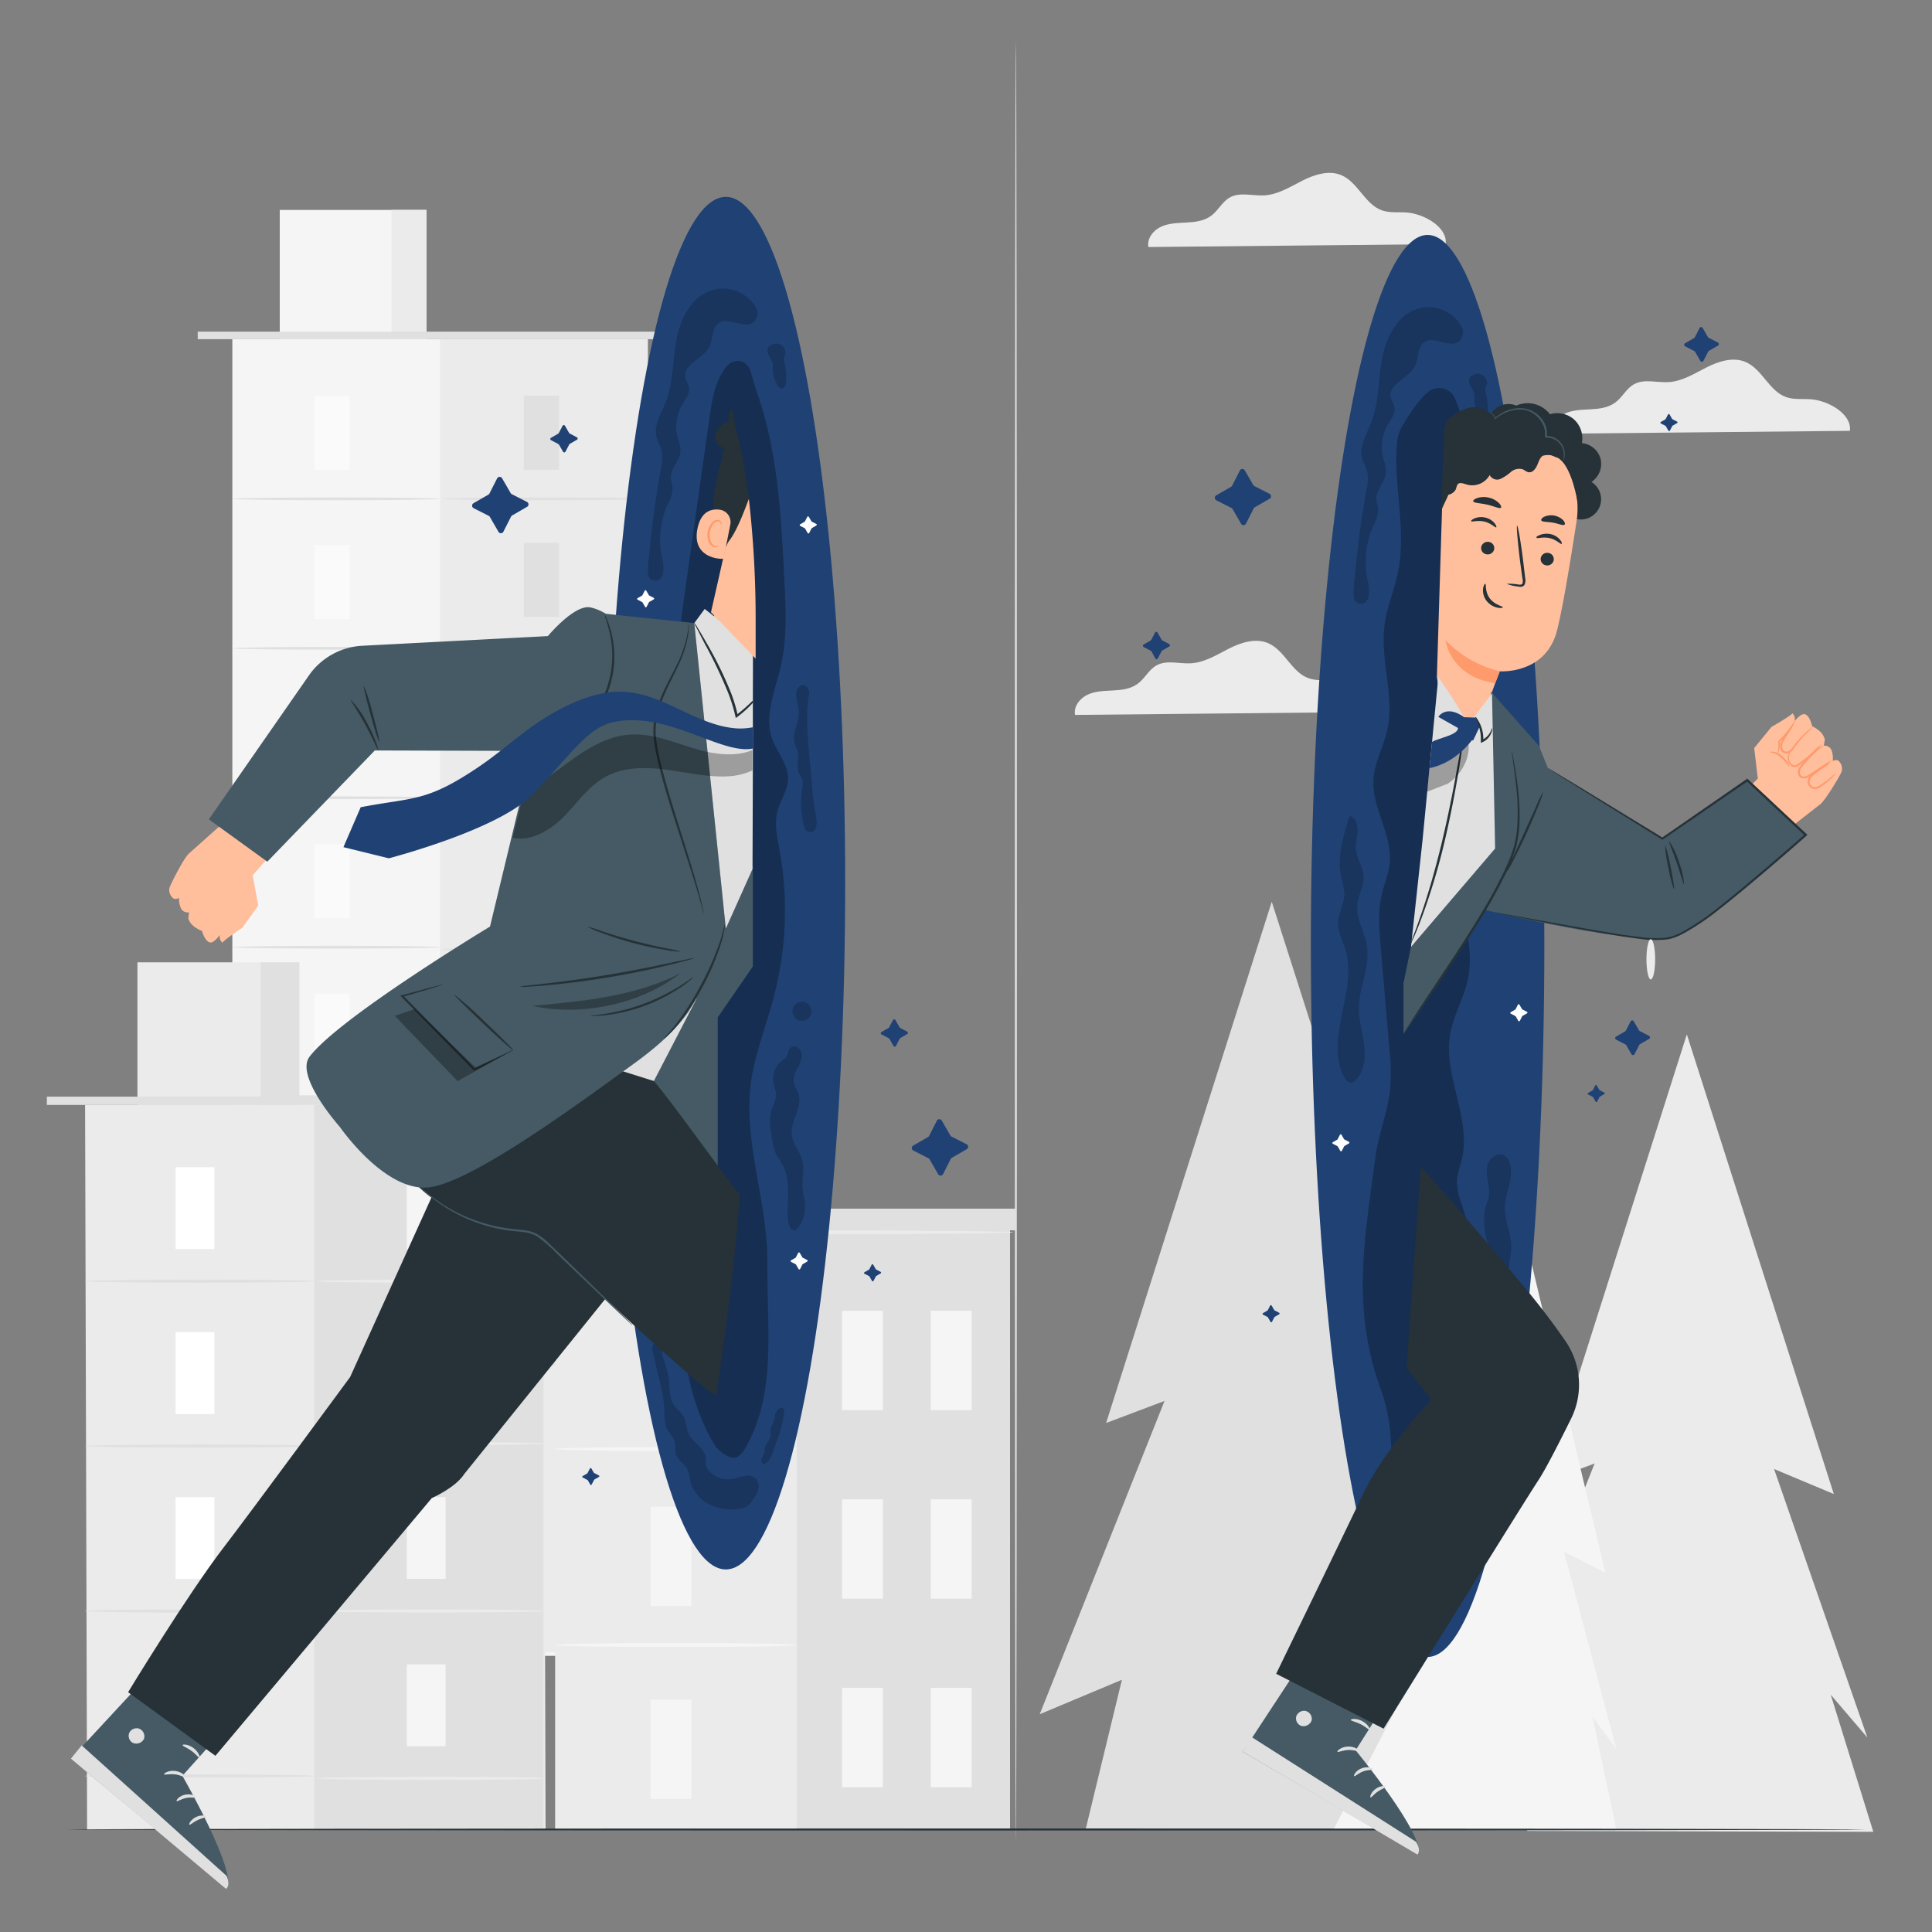 <svg xmlns="http://www.w3.org/2000/svg" viewBox="0 0 500 500"><rect x="0" y="0" width="500" height="500" fill="#808080" stroke="none"/><g id="freepik--background-complete--inject-102"><rect x="60.13" y="87.79" width="107.51" height="340.74" style="fill:#f5f5f5"></rect><rect x="113.88" y="87.79" width="53.76" height="339.8" style="fill:#ebebeb"></rect><rect x="72.4" y="54.33" width="37.97" height="33.45" style="fill:#f5f5f5"></rect><rect x="101.32" y="54.33" width="9.05" height="33.45" style="fill:#ebebeb"></rect><polyline points="51.17 87.78 51.17 85.83 170.79 85.83 170.79 87.78" style="fill:#e0e0e0"></polyline><rect x="81.35" y="102.37" width="9.1" height="19.19" style="fill:#fafafa"></rect><path d="M113.88,129.1c0,.2-12,.36-26.87.36s-26.88-.16-26.88-.36,12-.37,26.88-.37S113.88,128.89,113.88,129.1Z" style="fill:#e0e0e0"></path><rect x="135.57" y="102.37" width="9.1" height="19.19" style="fill:#e0e0e0"></rect><path d="M168.11,129.1c0,.2-12,.36-26.88.36s-26.88-.16-26.88-.36,12-.37,26.88-.37S168.11,128.89,168.11,129.1Z" style="fill:#e0e0e0"></path><rect x="135.57" y="140.47" width="9.1" height="19.19" style="fill:#e0e0e0"></rect><path d="M168.11,167.19c0,.21-12,.37-26.88.37s-26.88-.16-26.88-.37,12-.36,26.88-.36S168.11,167,168.11,167.19Z" style="fill:#e0e0e0"></path><rect x="135.57" y="179.72" width="9.1" height="19.19" style="fill:#e0e0e0"></rect><path d="M168.11,206.44c0,.2-12,.37-26.88.37s-26.88-.17-26.88-.37,12-.36,26.88-.36S168.11,206.24,168.11,206.44Z" style="fill:#e0e0e0"></path><rect x="135.57" y="218.97" width="9.1" height="19.19" style="fill:#e0e0e0"></rect><path d="M168.11,245.69c0,.2-12,.37-26.88.37s-26.88-.17-26.88-.37,12-.37,26.88-.37S168.11,245.49,168.11,245.69Z" style="fill:#e0e0e0"></path><rect x="135.57" y="257.1" width="9.1" height="19.19" style="fill:#e0e0e0"></rect><path d="M168.11,283.82c0,.2-12,.36-26.88.36s-26.88-.16-26.88-.36,12-.37,26.88-.37S168.11,283.61,168.11,283.82Z" style="fill:#e0e0e0"></path><rect x="135.57" y="295.37" width="9.1" height="19.19" style="fill:#e0e0e0"></rect><rect x="135.57" y="334.16" width="9.1" height="19.19" style="fill:#e0e0e0"></rect><path d="M168.11,322.1c0,.2-12,.36-26.88.36s-26.88-.16-26.88-.36,12-.37,26.88-.37S168.11,321.89,168.11,322.1Z" style="fill:#e0e0e0"></path><rect x="81.35" y="141.05" width="9.1" height="19.19" style="fill:#fafafa"></rect><path d="M113.88,167.78c0,.2-12,.36-26.87.36s-26.88-.16-26.88-.36,12-.37,26.88-.37S113.88,167.57,113.88,167.78Z" style="fill:#e0e0e0"></path><rect x="81.35" y="179.73" width="9.1" height="19.19" style="fill:#fafafa"></rect><path d="M113.88,206.46c0,.2-12,.36-26.87.36s-26.88-.16-26.88-.36,12-.37,26.88-.37S113.88,206.25,113.88,206.46Z" style="fill:#e0e0e0"></path><rect x="81.35" y="218.42" width="9.1" height="19.19" style="fill:#fafafa"></rect><path d="M113.88,245.14c0,.2-12,.36-26.87.36s-26.88-.16-26.88-.36,12-.37,26.88-.37S113.88,244.93,113.88,245.14Z" style="fill:#e0e0e0"></path><rect x="81.35" y="257.1" width="9.1" height="19.19" style="fill:#fafafa"></rect><path d="M113.88,283.82c0,.2-12,.36-26.87.36s-26.88-.16-26.88-.36,12-.37,26.88-.37S113.88,283.61,113.88,283.82Z" style="fill:#e0e0e0"></path><rect x="81.35" y="295.78" width="9.1" height="19.19" style="fill:#fafafa"></rect><path d="M113.88,322.5c0,.2-12,.36-26.87.36s-26.88-.16-26.88-.36,12-.37,26.88-.37S113.88,322.29,113.88,322.5Z" style="fill:#e0e0e0"></path><rect x="81.35" y="334.46" width="9.1" height="19.19" style="fill:#fafafa"></rect><rect x="143.67" y="318.2" width="117.72" height="155.27" style="fill:#ebebeb"></rect><rect x="206.2" y="318.2" width="55.2" height="155.27" style="fill:#e0e0e0"></rect><rect x="168.36" y="339.22" width="10.58" height="25.72" style="fill:#f5f5f5"></rect><rect x="168.36" y="439.87" width="10.58" height="25.72" style="fill:#f5f5f5"></rect><path d="M206.2,375c0,.29-14,.53-31.26.53s-31.27-.24-31.27-.53,14-.52,31.27-.52S206.2,374.74,206.2,375Z" style="fill:#f5f5f5"></path><rect x="168.36" y="389.93" width="10.58" height="25.72" style="fill:#f5f5f5"></rect><path d="M206.2,425.74c0,.29-14,.52-31.26.52s-31.27-.23-31.27-.52,14-.53,31.27-.53S206.2,425.45,206.2,425.74Z" style="fill:#f5f5f5"></path><rect x="217.92" y="339.22" width="10.58" height="25.72" style="fill:#f5f5f5"></rect><rect x="240.88" y="339.22" width="10.58" height="25.72" style="fill:#f5f5f5"></rect><rect x="217.92" y="388.02" width="10.58" height="25.72" style="fill:#f5f5f5"></rect><rect x="240.88" y="388.02" width="10.58" height="25.72" style="fill:#f5f5f5"></rect><rect x="217.92" y="436.82" width="10.58" height="25.72" style="fill:#f5f5f5"></rect><rect x="240.88" y="436.82" width="10.58" height="25.72" style="fill:#f5f5f5"></rect><rect x="134.82" y="312.8" width="128.08" height="5.6" style="fill:#e0e0e0"></rect><path d="M262.21,318.92c0,.29-26.31.53-58.76.53s-58.76-.24-58.76-.53,26.3-.52,58.76-.52S262.21,318.64,262.21,318.92Z" style="fill:#ebebeb"></path><polygon points="141.19 473.5 22.54 473.5 22.02 285.97 140.68 285.97 141.19 473.5" style="fill:#ebebeb"></polygon><rect x="81.35" y="285.97" width="59.33" height="187.53" style="fill:#e0e0e0"></rect><rect x="35.57" y="249.05" width="41.9" height="36.92" style="fill:#ebebeb"></rect><rect x="67.48" y="249.05" width="9.99" height="36.92" style="fill:#e0e0e0"></rect><rect x="12.13" y="283.81" width="132.02" height="2.15" style="fill:#e0e0e0"></rect><rect x="45.44" y="302.07" width="10.04" height="21.18" style="fill:#fff"></rect><path d="M81.35,331.56c0,.22-13.29.4-29.67.4S22,331.78,22,331.56s13.28-.41,29.66-.41S81.35,331.33,81.35,331.56Z" style="fill:#e0e0e0"></path><rect x="105.28" y="302.07" width="10.04" height="21.18" style="fill:#f5f5f5"></rect><path d="M141.19,331.56c0,.22-13.28.4-29.66.4s-29.67-.18-29.67-.4,13.28-.41,29.67-.41S141.19,331.33,141.19,331.56Z" style="fill:#ebebeb"></path><rect x="105.28" y="344.11" width="10.04" height="21.18" style="fill:#f5f5f5"></rect><path d="M141.19,373.6c0,.23-13.28.41-29.66.41s-29.67-.18-29.67-.41,13.28-.4,29.67-.4S141.19,373.38,141.19,373.6Z" style="fill:#ebebeb"></path><rect x="105.28" y="387.43" width="10.04" height="21.18" style="fill:#f5f5f5"></rect><path d="M141.19,416.92c0,.22-13.28.4-29.66.4s-29.67-.18-29.67-.4,13.28-.4,29.67-.4S141.19,416.7,141.19,416.92Z" style="fill:#ebebeb"></path><rect x="105.28" y="430.75" width="10.04" height="21.18" style="fill:#f5f5f5"></rect><path d="M141.19,460.24c0,.22-13.28.4-29.66.4s-29.67-.18-29.67-.4,13.28-.41,29.67-.41S141.19,460,141.19,460.24Z" style="fill:#ebebeb"></path><rect x="45.44" y="344.76" width="10.04" height="21.18" style="fill:#fff"></rect><path d="M81.35,374.25c0,.22-13.29.4-29.67.4S22,374.47,22,374.25s13.28-.41,29.66-.41S81.35,374,81.35,374.25Z" style="fill:#e0e0e0"></path><rect x="45.44" y="387.45" width="10.04" height="21.18" style="fill:#fff"></rect><path d="M81.35,416.93c0,.23-13.29.41-29.67.41S22,417.16,22,416.93s13.28-.4,29.66-.4S81.35,416.71,81.35,416.93Z" style="fill:#e0e0e0"></path><rect x="45.44" y="430.13" width="10.04" height="21.18" style="fill:#fff"></rect><path d="M81.35,459.62c0,.23-13.29.41-29.67.41S22,459.85,22,459.62s13.28-.4,29.66-.4S81.35,459.4,81.35,459.62Z" style="fill:#e0e0e0"></path><polygon points="474.59 386.65 436.55 267.7 399.7 383.65 412.69 378.74 384.93 448.43 403.22 440.76 395.2 473.84 484.81 474.07 473.79 438.59 483.27 449.67 459.13 380.18 474.59 386.65" style="fill:#ebebeb"></polygon><polygon points="373.39 371.77 329.13 233.36 286.26 368.27 301.38 362.56 269.08 443.64 290.35 434.72 281.02 473.2 385.28 473.47 372.46 432.19 383.49 445.08 355.41 364.23 373.39 371.77" style="fill:#e0e0e0"></polygon><polygon points="415.48 407.04 394.65 319.78 362 400.85 371.57 398.03 347.92 446.45 361.44 441.94 345.11 473.47 418.3 473.47 412.1 444.19 418.3 452.64 404.76 401.57 415.48 407.04" style="fill:#f5f5f5"></polygon><path d="M262.91,10.46c.14,0,.26,104.32.26,233s-.12,233-.26,233-.26-104.3-.26-233S262.76,10.46,262.91,10.46Z" style="fill:#e0e0e0"></path><path d="M374.13,63.17c.59-4.28-5.45-7.8-10-8.17-2.16-.17-4.41.16-6.46-.55-4.44-1.55-6.21-7.29-10.54-9.12-3.24-1.36-7-.14-10.11,1.44s-6.24,3.56-9.75,3.79c-3,.19-6.37-.94-9,.55-2,1.11-3,3.41-4.86,4.76s-4.14,1.6-6.36,1.72-4.53.15-6.56,1.08-3.7,3.07-3.28,5.26Z" style="fill:#ebebeb"></path><path d="M478.74,111.5c.59-4.28-5.45-7.8-10-8.16-2.17-.18-4.41.15-6.46-.56-4.44-1.55-6.22-7.28-10.55-9.11-3.24-1.37-7-.15-10.11,1.43s-6.24,3.57-9.75,3.79c-3.05.2-6.36-.93-9,.56-2,1.11-3,3.4-4.87,4.75s-4.13,1.61-6.36,1.73-4.53.14-6.56,1.07-3.7,3.07-3.28,5.26Z" style="fill:#ebebeb"></path><path d="M355.16,184.26c.59-4.27-5.45-7.79-10-8.16-2.16-.17-4.41.16-6.46-.56-4.44-1.54-6.21-7.28-10.55-9.11-3.24-1.36-7-.15-10.11,1.43s-6.24,3.57-9.75,3.8c-3.05.19-6.36-.94-9,.55-2,1.11-3,3.4-4.87,4.76s-4.13,1.6-6.36,1.72-4.53.14-6.55,1.07-3.71,3.07-3.29,5.26Z" style="fill:#ebebeb"></path></g><g id="freepik--Floor--inject-102"><path d="M482.85,473.47c0,.14-104.26.26-232.84.26s-232.86-.12-232.86-.26,104.23-.26,232.86-.26S482.85,473.33,482.85,473.47Z" style="fill:#263238"></path></g><g id="freepik--character-2--inject-102"><ellipse cx="369.46" cy="244.81" rx="30.21" ry="184.01" style="fill:#1F4174"></ellipse><g style="opacity:0.2"><path d="M378.26,84.58a9.79,9.79,0,0,0-11.36-4.65c-5.38,1.66-8.26,7.57-9.25,13.11s-.78,11.37-2.88,16.6c-1.14,2.86-3,5.79-2.29,8.79.31,1.29,1.08,2.43,1.38,3.72a11.07,11.07,0,0,1-.2,4.54q-2,11.13-3,22.4a28.13,28.13,0,0,0-.32,5.42,1.87,1.87,0,0,0,3.45.83,3.53,3.53,0,0,0,.43-1.05,11.84,11.84,0,0,0-.41-4.64,23.06,23.06,0,0,1,1.59-13.59,9.27,9.27,0,0,0,1.26-4c0-1-.46-2-.47-3,0-2.5,2.42-4.48,2.51-7a11.42,11.42,0,0,0-.72-3.37,11.78,11.78,0,0,1,1.25-8.93c.78-1.31,1.87-2.63,1.68-4.14-.13-1-.8-1.84-1-2.82-.61-3.49,4.64-4.89,6.25-8,1.05-2.09.58-5.11,2.57-6.34,2.74-1.69,6.94,2.18,9.2-.47A3.1,3.1,0,0,0,378.26,84.58Z"></path></g><g style="opacity:0.2"><path d="M384.56,101.84a3.15,3.15,0,0,1-.19-1,8.54,8.54,0,0,1,.46-1.6,2.5,2.5,0,0,0-1.34-2.24,2.19,2.19,0,0,0-2.42.21h0c-.9.22-1.05,1.47-.69,2.32a12.16,12.16,0,0,1,1.2,2.46,10.87,10.87,0,0,1,0,1.71,8.34,8.34,0,0,0,1,3.53c.27.6.69,1.3,1.35,1.27.84,0,1.09-1.16,1.09-2A16.83,16.83,0,0,0,384.56,101.84Z"></path></g><g style="opacity:0.3"><path d="M376.58,217.8q-1.27-17.34-1.69-34.73c-.26-11,5.82-21,5.83-32,0-10.29,0-26.54,0-36.83l-4.08-10.9a4.48,4.48,0,0,0-6.9-2c-2.14,1.66-4.22,4.69-6.71,8.7a9.93,9.93,0,0,0-1.43,4.15c-1.12,11.22,2.47,22.68.24,33.74-.94,4.7-2.92,9.17-3.53,13.93-1.17,9.08,2.72,18.41.67,27.33-1,4.2-3.22,8.1-3.51,12.4-.52,7.49,5,14.5,4.17,22-.3,2.73-1.43,5.29-2.05,8-1,4.39-.64,9-.26,13.47q1.09,12.93,2.2,25.87a58.54,58.54,0,0,1,.25,10.91c-.62,6-3.05,11.71-3.83,17.7-2.82,21.44-6.23,38.8,1.41,60.1,6,16.67-1.93,23.84,11.9,45.54.54.85,8.58-26.53,9.82-26.62a2,2,0,0,0,1.77-1.6,122.2,122.2,0,0,0-2.57-65.31,17.71,17.71,0,0,1-1.23-5.88c.06-2,.84-3.9,1.29-5.85,2.45-10.57-4.84-21.43-3.06-32.13.84-5.1,3.69-9.67,4.68-14.74,1.25-6.42-.55-13-1.66-19.41C377.42,228.35,377,223.07,376.58,217.8Z"></path></g><path d="M378.88,185.61c-.06.07-.52-.36-1.38-.75a4.48,4.48,0,0,0-1.6-.38,5.27,5.27,0,0,0-2,.19,3,3,0,0,0-1.49,1.21,10.89,10.89,0,0,0-.9,1.44,12.67,12.67,0,0,1-.7,1.42,3.15,3.15,0,0,1,.36-1.58,9,9,0,0,1,.84-1.55,3.39,3.39,0,0,1,1.72-1.43,5.22,5.22,0,0,1,3.92.35C378.56,185.05,378.92,185.58,378.88,185.61Z" style="fill:#263238"></path><g style="opacity:0.2"><path d="M391.11,333.6a25.88,25.88,0,0,1-.59-5.54c.08-1.71.54-3.39.58-5.1.07-3.6-1.75-7-1.63-10.65.13-3.93,2.56-7.92,1.13-11.6a3.23,3.23,0,0,0-1.11-1.55c-1.44-1-3.54.09-4.25,1.68s-.44,3.42-.15,5.13a10.58,10.58,0,0,1,.13,4.44c-1.7,3.4-1.22,7.67-.22,11.44,1.12,4.22,2.79,8.49,2.25,12.83-.3,2.35-1.24,4.6-1.43,7-.38,4.51,2,8.9,1.72,13.42-.19,3.21-1.69,6.19-2.22,9.36s.35,7.05,3.31,8.3A86.92,86.92,0,0,0,391.11,333.6Z"></path></g><g style="opacity:0.2"><path d="M351.67,260.82c.05-5.33,2.89-10.51,2.11-15.79-.56-3.76-2.94-7.27-2.51-11.05.28-2.45,1.74-4.73,1.61-7.2s-1.83-4.63-2-7.09c-.11-1.55.39-3.08.46-4.63s-.49-3.33-1.93-3.91l-.4.9c-1.49,4.82-3,9.9-1.93,14.83a22.33,22.33,0,0,1,.86,4.32c0,2.59-1.52,5-1.6,7.56s1.21,4.77,1.91,7.15c3.11,10.67-5.55,22.93-.4,32.78.42.79,1.13,1.65,2,1.49a2,2,0,0,0,1.05-.68c2.21-2.35,2.53-5.91,2.13-9.11S351.65,264.05,351.67,260.82Z"></path></g><path d="M394,261.25l1.19.61a.23.23,0,0,1,0,.39l-1.16.67a.2.2,0,0,0-.09.09l-.61,1.19a.23.23,0,0,1-.39,0l-.67-1.16a.2.2,0,0,0-.09-.09l-1.19-.61a.22.22,0,0,1,0-.39l1.15-.67a.2.2,0,0,0,.09-.09l.61-1.19a.23.23,0,0,1,.39,0l.67,1.16A.2.2,0,0,0,394,261.25Z" style="fill:#fff"></path><path d="M347.93,294.9l1.19.61a.23.23,0,0,1,0,.39l-1.16.67a.2.2,0,0,0-.09.09l-.61,1.19a.22.22,0,0,1-.39,0l-.67-1.15a.2.2,0,0,0-.09-.09l-1.19-.61a.23.23,0,0,1,0-.39l1.16-.67a.2.2,0,0,0,.09-.09l.61-1.19a.23.23,0,0,1,.39,0l.67,1.16A.2.2,0,0,0,347.93,294.9Z" style="fill:#fff"></path><path d="M386.42,106.34a5.34,5.34,0,0,1,6-1.38,7.28,7.28,0,0,1,8.71,2.25,6.58,6.58,0,0,1,6.26,1.37,6.65,6.65,0,0,1,2,6.1,5.56,5.56,0,0,1,4.85,4.11,5.62,5.62,0,0,1-2.37,5.94,5.25,5.25,0,0,1-4.5,9.42l-21.5-21.62A5.38,5.38,0,0,1,386.42,106.34Z" style="fill:#263238"></path><path d="M408,135a22.2,22.2,0,0,0-16.73-25l-1.12-.26c-12.19-2.16-15.06,8-16.9,20.31l-1.39,45.22h0l3.35,21.15,8.61-11,4.26-11.69s12,.94,14.9-10.65C404.4,157.47,406.36,145.71,408,135Z" style="fill:#ffbf9d"></path><path d="M388.19,173.73a28.72,28.72,0,0,1-14.09-8.06s1.08,9.43,12.87,11.13Z" style="fill:#ff9a6c"></path><path d="M402.1,145a1.7,1.7,0,0,1-2,1.3,1.63,1.63,0,0,1-1.35-1.9,1.7,1.7,0,0,1,2-1.3A1.64,1.64,0,0,1,402.1,145Z" style="fill:#263238"></path><path d="M404.16,140.76c-.26.17-1.29-1.06-3.06-1.48s-3.3.17-3.44-.1.23-.46.9-.74a4.71,4.71,0,0,1,2.81-.19,4.46,4.46,0,0,1,2.38,1.45C404.19,140.25,404.28,140.69,404.16,140.76Z" style="fill:#263238"></path><path d="M386.69,142.16a1.7,1.7,0,0,1-2,1.29,1.63,1.63,0,0,1-1.35-1.9,1.72,1.72,0,0,1,2-1.3A1.63,1.63,0,0,1,386.69,142.16Z" style="fill:#263238"></path><path d="M387.22,136.47c-.25.17-1.28-1.06-3.06-1.48s-3.29.17-3.43-.1c-.07-.12.23-.46.89-.74a4.66,4.66,0,0,1,2.82-.19,4.47,4.47,0,0,1,2.37,1.45C387.25,136,387.35,136.4,387.22,136.47Z" style="fill:#263238"></path><path d="M389.92,151.1a12.24,12.24,0,0,1,3,.17c.47.06.92.07,1.07-.23a2.46,2.46,0,0,0,0-1.42c-.17-1.21-.34-2.47-.52-3.79-.68-5.39-1.06-9.78-.85-9.81s1,4.32,1.64,9.71c.15,1.33.31,2.59.45,3.8a2.75,2.75,0,0,1-.19,1.85,1.18,1.18,0,0,1-.91.49,3.1,3.1,0,0,1-.79-.08A11.54,11.54,0,0,1,389.92,151.1Z" style="fill:#263238"></path><path d="M384.4,151.1c.29.05-.16,2,1.16,3.76s3.42,2,3.38,2.32c0,.12-.55.26-1.43.08a4.89,4.89,0,0,1-2.84-1.83,4.32,4.32,0,0,1-.85-3.12C383.94,151.48,384.27,151.05,384.4,151.1Z" style="fill:#263238"></path><path d="M388.46,131.37c-.32.41-1.75-.37-3.62-.78s-3.51-.39-3.59-.9c0-.24.38-.58,1.13-.82a5.56,5.56,0,0,1,2.93-.08,5.43,5.43,0,0,1,2.56,1.35C388.41,130.68,388.61,131.17,388.46,131.37Z" style="fill:#263238"></path><path d="M404.92,135.76c-.38.37-1.56-.25-3.05-.5s-2.8-.14-3-.61c-.09-.23.17-.62.78-.92a4.45,4.45,0,0,1,4.9.9C405,135.13,405.09,135.59,404.92,135.76Z" style="fill:#263238"></path><path d="M377.23,109.43c6.69-2.9,14.51-1.13,19.67.66s13.92,10.35,11.27,19.35c0,0-1.32-8-4.41-10.53-3.73-3.06-6.66,1.17-10.42-.92s-7.32-5-12.18-2.87c-5.32,2.35-3.79,5.26-5.29,10.35-.7,2.35-2.29,5-2.95,6.92l.91-21.82Z" style="fill:#263238"></path><path d="M405.23,116.31a5.25,5.25,0,0,0-5.57-3.39,7.12,7.12,0,0,0-12.43-4.38,7.34,7.34,0,0,0-5.9-3.16c-2.32,0-5.88,2.18-7.23,4.08l-.67,18.41a2.65,2.65,0,0,0,3.29-1.15c.23-.53.25-1.2.71-1.54s1.31-.06,2,.17a5.19,5.19,0,0,0,6.1-2.4,2.17,2.17,0,0,0,2.78,1,11.67,11.67,0,0,0,2.7-1.8,3.32,3.32,0,0,1,3-.72c.56.22,1,.7,1.62.79,1.07.15,1.86-1,2.27-2s.81-2.18,1.82-2.53,1.93.22,2.85.59,2.21.44,2.67-.44A1.94,1.94,0,0,0,405.23,116.31Z" style="fill:#263238"></path><path d="M385.38,106.63s.2.11.51.34a2.74,2.74,0,0,1,1,1.34l.06.18.14-.13a10.2,10.2,0,0,1,4.57-2.2,7.86,7.86,0,0,1,3.27,0A6.62,6.62,0,0,1,398,108a6.72,6.72,0,0,1,1.54,2.38,5.58,5.58,0,0,1,.3,2.6l0,.26h.26a4.53,4.53,0,0,1,3.19,1.18,4.44,4.44,0,0,1,1.33,2.37,6.27,6.27,0,0,1-.06,2.47,2.09,2.09,0,0,0,.25-.63,4.46,4.46,0,0,0,.07-1.89,4.58,4.58,0,0,0-1.35-2.58,4.85,4.85,0,0,0-3.45-1.36l.22.25a5.85,5.85,0,0,0-.29-2.82,7.08,7.08,0,0,0-5-4.42,8,8,0,0,0-3.45,0,9.88,9.88,0,0,0-4.65,2.41l.2.06a2.71,2.71,0,0,0-1.14-1.37C385.61,106.65,385.39,106.61,385.38,106.63Z" style="fill:#455a64"></path><path d="M454.92,201.5l-.93-7.9,4.47-5.48s4.81-2.72,5.42-3.52a2,2,0,0,1,.52,2.08s1.55-2,2.58-1.86,1.72,1.88,2,3.12A8,8,0,0,1,471,189.3a4.15,4.15,0,0,1,1.26,2.11L472,193a1.94,1.94,0,0,1,1.93,1,5.73,5.73,0,0,1,.37,2.94s1.23-.68,1.82.31a2.68,2.68,0,0,1,.49,2.43c-.26.84-4.22,7.48-5.58,8.51s-12.67,9.9-12.67,9.9l-9.81-10.29Z" style="fill:#ffbf9d"></path><path d="M475.15,200a7.74,7.74,0,0,1-1.7,1.92,17.8,17.8,0,0,1-2.21,1.7,2.72,2.72,0,0,1-1.65.59,1.88,1.88,0,0,1-1.6-1.07,2,2,0,0,1,.13-1.91,4.82,4.82,0,0,1,1.22-1.21,23.89,23.89,0,0,1,2.3-1.55,8.92,8.92,0,0,1,2.3-1.13,25.39,25.39,0,0,1-2.11,1.43c-.64.44-1.4,1-2.21,1.62a4.3,4.3,0,0,0-1.07,1.1,1.48,1.48,0,0,0-.1,1.44,1.4,1.4,0,0,0,1.17.79,2.34,2.34,0,0,0,1.37-.49,21.06,21.06,0,0,0,2.23-1.59C474.43,200.68,475.09,200,475.15,200Z" style="fill:#ff9a6c"></path><path d="M469.27,188.06c.05.07-.77.76-2,2a29.44,29.44,0,0,0-2,2.27c-.36.45-.71.92-1.07,1.43A2.87,2.87,0,0,1,462.6,195a1.43,1.43,0,0,1-1.13-.21,1.76,1.76,0,0,1-.65-.86A2.5,2.5,0,0,1,461,192a9.64,9.64,0,0,1,.85-1.43l.8-1.17a14.57,14.57,0,0,1,1.68-2.25,17.22,17.22,0,0,1-1.38,2.45c-.43.74-1.07,1.6-1.53,2.58a2,2,0,0,0-.1,1.57,1.07,1.07,0,0,0,1.22.76,2.42,2.42,0,0,0,1.34-1.06c.36-.5.74-1,1.1-1.43a23.43,23.43,0,0,1,2.11-2.23A10.34,10.34,0,0,1,469.27,188.06Z" style="fill:#ff9a6c"></path><path d="M471.58,192.61c0,.06-.58.57-1.47,1.51a20.29,20.29,0,0,1-3.78,3.45,10,10,0,0,1-1.25.82,1.26,1.26,0,0,1-.82.12,2.1,2.1,0,0,1-.67-.33,1.64,1.64,0,0,1-.52-.5,2.34,2.34,0,0,1-.27-.58,2.82,2.82,0,0,1-.12-1.13,2.73,2.73,0,0,1,.57-1.49c.23-.3.42-.4.44-.38A3.78,3.78,0,0,0,463,196a2.41,2.41,0,0,0,.16,1,2.16,2.16,0,0,0,.24.48,1.26,1.26,0,0,0,.4.35,2,2,0,0,0,.52.25.82.82,0,0,0,.51-.1,11.31,11.31,0,0,0,1.17-.78,28.06,28.06,0,0,0,3.82-3.29A5.79,5.79,0,0,1,471.58,192.61Z" style="fill:#ff9a6c"></path><path d="M474.21,196.63a17.53,17.53,0,0,1-2.37,1.85l-2.66,1.9a6.85,6.85,0,0,1-1.71,1,2,2,0,0,1-1.15,0,1.43,1.43,0,0,1-.91-.82,2.31,2.31,0,0,1,.38-2.19,17.86,17.86,0,0,1,1.26-1.49,21.49,21.49,0,0,1,2.36-2.29,12.17,12.17,0,0,1,1.81-1.27A2.25,2.25,0,0,1,472,193c.05.07-1,.64-2.32,1.88a27,27,0,0,0-2.24,2.33c-.39.46-.84.95-1.2,1.46a1.83,1.83,0,0,0-.33,1.71,1.12,1.12,0,0,0,1.45.51,6.76,6.76,0,0,0,1.6-.92l2.71-1.81A17.33,17.33,0,0,1,474.21,196.63Z" style="fill:#ff9a6c"></path><path d="M464.51,186.56c.17.06-.78,2.14-2.63,4.19a8.19,8.19,0,0,1-.71.73c-.11.11-.27.22-.36.31l-.12.11a.34.34,0,0,0,0,.12,8.44,8.44,0,0,1-.11,1.55c-.18.91-.46,1.41-.52,1.38a12.34,12.34,0,0,1,.16-1.42,13.27,13.27,0,0,0,0-1.57.63.63,0,0,1,.1-.31l.2-.22c.13-.12.23-.19.34-.31s.45-.46.67-.7a33.25,33.25,0,0,0,2.15-2.7C464.18,187,464.44,186.53,464.51,186.56Z" style="fill:#ff9a6c"></path><path d="M463.08,198.5c-.07,0-.21-.33-.58-.78a19.23,19.23,0,0,0-1.6-1.67A4.94,4.94,0,0,0,459,194.9c-.55-.17-.93-.15-.94-.22s.37-.22,1-.13a4.21,4.21,0,0,1,2.19,1.12,9.5,9.5,0,0,1,1.56,1.85C463.12,198.07,463.14,198.49,463.08,198.5Z" style="fill:#ff9a6c"></path><path d="M398.26,193l-12.39-14,.39,17.39.67,23.21-21.78,25.47-1.93,9.37v13.2c7.43-10.76,21.47-30.84,22.64-35.59C388.19,222.54,398.86,194,398.26,193Z" style="fill:#455a64"></path><path d="M430.28,217.06,400.6,198.79,398.26,193l-14.6,42.33s42.37,10.48,50.74,6.73,33-26,33-26l-15.14-14.17Z" style="fill:#455a64"></path><path d="M386.13,179.44,380,187.58a124,124,0,0,0-7.77-12.31l-4.07,42.07-3,27.73,21.78-25.47Z" style="fill:#e0e0e0"></path><path d="M363.22,267.64a4.45,4.45,0,0,1,.39-.73c.28-.47.68-1.17,1.24-2,1.1-1.75,2.73-4.27,4.78-7.34,4.07-6.17,9.89-14.58,15.56-24.31.71-1.22,1.38-2.44,2-3.65s1.25-2.41,1.84-3.6,1.07-2.39,1.59-3.55a18,18,0,0,0,.65-1.77,16.81,16.81,0,0,0,.57-1.74,29,29,0,0,0,.91-6.8,55.76,55.76,0,0,0-.12-6c-.27-3.68-.72-6.64-1-8.69-.13-1-.24-1.76-.32-2.35a4.67,4.67,0,0,1-.08-.83,3.93,3.93,0,0,1,.2.81l.43,2.34c.36,2,.87,5,1.19,8.68a55.52,55.52,0,0,1,.21,6.07,29.78,29.78,0,0,1-.88,6.93,17.65,17.65,0,0,1-.57,1.79c-.22.59-.38,1.21-.65,1.8-.52,1.17-1,2.41-1.6,3.59s-1.17,2.43-1.84,3.63-1.32,2.44-2,3.66c-5.68,9.77-11.57,18.14-15.73,24.25L365,265c-.55.81-1,1.47-1.32,2A4.18,4.18,0,0,1,363.22,267.64Z" style="fill:#263238"></path><path d="M399.38,204.91a18.88,18.88,0,0,1-1.09,3.19c-.76,1.94-1.87,4.59-3.19,7.47s-2.59,5.46-3.56,7.3a17.44,17.44,0,0,1-1.7,2.91,19.65,19.65,0,0,1,1.31-3.1c1-2.06,2.12-4.57,3.4-7.36s2.41-5.32,3.34-7.39A19.9,19.9,0,0,1,399.38,204.91Z" style="fill:#263238"></path><path d="M433.23,230.17a28.43,28.43,0,0,1-1.43-5.58,28.25,28.25,0,0,1-.85-5.71c.17,0,.81,2.47,1.44,5.59S433.4,230.14,433.23,230.17Z" style="fill:#263238"></path><path d="M435.84,228.94c-.18,0-.83-2.55-1.9-5.65s-2.15-5.55-2-5.63a19.18,19.18,0,0,1,2.56,5.43A19.39,19.39,0,0,1,435.84,228.94Z" style="fill:#263238"></path><polygon points="381.82 185.71 378.67 185.61 378.67 185.61 377.32 188.25 378.14 191.22 381.24 191.62 383 187.92 381.82 185.71" style="fill:#1F4174"></polygon><path d="M377.74,188.63l-5.5-3.1s1.92-3.25,6.57,0Z" style="fill:#1F4174"></path><path d="M386.13,188.49c.06,0,.1.51-.21,1.27a4.35,4.35,0,0,1-2.26,2.31l-.42.18v-.47c0-.34,0-.69,0-1.06-.16-3-1.59-5-1.43-5.13s.5.41,1,1.3a9.34,9.34,0,0,1,1.06,3.8,8.37,8.37,0,0,1,0,1.12l-.41-.29a4.52,4.52,0,0,0,2.15-1.92C386,188.94,386,188.48,386.13,188.49Z" style="fill:#263238"></path><path d="M378.81,190.09a2.52,2.52,0,0,1,0,.58c0,.44-.12,1-.2,1.63-.2,1.41-.5,3.46-.91,6-.82,5-2.07,12-3.86,19.56A169.06,169.06,0,0,1,368.12,237c-.89,2.4-1.66,4.32-2.25,5.62l-.68,1.5a1.9,1.9,0,0,1-.27.5,2.15,2.15,0,0,1,.16-.55c.16-.42.35-.93.57-1.54.52-1.33,1.23-3.27,2.06-5.67,1.68-4.81,3.7-11.56,5.5-19.13s3.1-14.48,4-19.5c.45-2.44.82-4.44,1.09-5.94.13-.64.24-1.17.32-1.61S378.78,190.09,378.81,190.09Z" style="fill:#263238"></path><g style="opacity:0.3"><path d="M374.84,196.54c1.82-1.8,3-4.22,4.86-5.92,1.45,4.5-1.09,9.58-5,12.19l-5.39,2.1.8-7.5Z"></path></g><path d="M377.3,188.16c.52,2-4.89,2.76-6.69,3.85l-.65,6.78c7.89-1.61,12-8.7,12-8.7Z" style="fill:#1F4174"></path><path d="M386.93,236.14a2.44,2.44,0,0,1,.44.06l1.29.22,4.95.89,18.19,3.26c3.85.65,8.06,1.41,12.6,1.93a27.42,27.42,0,0,0,7,.13c2.38-.36,4.52-1.74,6.72-3.07a63.6,63.6,0,0,0,6.42-4.57c2.12-1.66,4.25-3.42,6.41-5.21,4.31-3.59,8.72-7.37,13.21-11.28l3-2.63v.45L452,202.14l.36,0-22,15.1-.13.09-.14-.08-21.56-13.4-5.93-3.73-1.54-1c-.35-.23-.52-.36-.52-.36s.19.09.55.3l1.58.93,6,3.61,21.68,13.22h-.27l21.93-15.17.19-.14.17.16,15.16,14.17.24.23-.25.22-3,2.63c-4.49,3.91-8.91,7.69-13.23,11.28-2.17,1.79-4.3,3.54-6.44,5.2a62.87,62.87,0,0,1-6.48,4.6c-2.19,1.32-4.41,2.74-6.92,3.12a27.92,27.92,0,0,1-7.16-.16c-4.58-.55-8.78-1.33-12.62-2-7.69-1.38-13.88-2.6-18.17-3.45l-4.92-1-1.28-.28A2.49,2.49,0,0,1,386.93,236.14Z" style="fill:#263238"></path><path d="M340.7,424.36l-19.05,29,45.28,26.46c2.26-4.48-16.09-26.85-16.09-26.85l10.06-15.88Z" style="fill:#455a64"></path><path d="M338,442.81a2.16,2.16,0,0,0-2.52,1.36,2.08,2.08,0,0,0,1.33,2.51,2.26,2.26,0,0,0,2.65-1.46,2.13,2.13,0,0,0-1.67-2.45" style="fill:#e0e0e0"></path><path d="M321.65,453.35l2.19-3.85,42.57,27.11s1.49,2.07.43,3.35Z" style="fill:#e0e0e0"></path><path d="M351.71,453.15c-.14.22-1.3-.32-2.8-.25s-2.63.67-2.78.46.92-1.29,2.74-1.35S351.88,453,351.71,453.15Z" style="fill:#e0e0e0"></path><path d="M355.31,457.89c-.07.25-1.25.06-2.55.56s-2.09,1.36-2.3,1.22.37-1.47,2-2.06S355.43,457.68,355.31,457.89Z" style="fill:#e0e0e0"></path><path d="M354.69,465.16c-.23-.07.11-1.36,1.38-2.24s2.59-.76,2.58-.52-1,.52-2.07,1.25S354.92,465.26,354.69,465.16Z" style="fill:#e0e0e0"></path><path d="M354.43,447.58c-.21.15-1.05-.75-2.35-1.39s-2.5-.82-2.5-1.08,1.39-.5,2.91.28S354.64,447.47,354.43,447.58Z" style="fill:#e0e0e0"></path><path d="M356.49,441.58c-.05.09-1-.28-2.26-1.34a12,12,0,0,1-2-2.11,12.71,12.71,0,0,1-.89-1.45,3.17,3.17,0,0,1-.38-.94,1.12,1.12,0,0,1,.59-1.23,1.36,1.36,0,0,1,1.26.06,3.41,3.41,0,0,1,.78.61,9,9,0,0,1,1.13,1.31,9.17,9.17,0,0,1,1.29,2.59,4.46,4.46,0,0,1,.26,2.63c-.14,0-.25-1-.85-2.41a10.45,10.45,0,0,0-1.36-2.32,8.86,8.86,0,0,0-1.07-1.16c-.4-.41-.81-.65-1.06-.51-.09.06-.11.08-.09.28a2.37,2.37,0,0,0,.27.69,15.14,15.14,0,0,0,.8,1.38,14.27,14.27,0,0,0,1.7,2.12C355.75,440.9,356.57,441.46,356.49,441.58Z" style="fill:#e0e0e0"></path><path d="M356,441.73a4.12,4.12,0,0,1,.68-2.54,8.54,8.54,0,0,1,3.14-3.34,2.17,2.17,0,0,1,2.12-.3,1.21,1.21,0,0,1,.58,1.18,3.5,3.5,0,0,1-.26,1,5.75,5.75,0,0,1-.89,1.53,6.06,6.06,0,0,1-2.34,1.78c-1.57.65-2.64.38-2.62.29a20.88,20.88,0,0,0,2.35-.86,6,6,0,0,0,2-1.71,5.4,5.4,0,0,0,.73-1.34c.21-.52.25-1,0-1.07a1.46,1.46,0,0,0-1.22.28,8.82,8.82,0,0,0-1.28.9,9.11,9.11,0,0,0-1.77,2C356.41,440.8,356.16,441.77,356,441.73Z" style="fill:#e0e0e0"></path><path d="M367.73,302c4.41,4.63,20.44,23.4,27.68,32.2,4.23,5.14,7.43,9.51,9.82,13a19.86,19.86,0,0,1,1.38,19.92c-2.94,5.94-6.51,12.95-8.36,15.78-4.7,7.17-40.18,64.48-40.18,64.48l-27.8-14.21s15.65-32.18,22.4-46.32c5.75-12.06,17.34-24.1,17.34-24.1a.9.9,0,0,0,0-1.19L364,354Z" style="fill:#263238"></path><path d="M426.1,248.27c0-2.88.51-5.21,1.12-5.21s1.13,2.33,1.13,5.21-.51,5.21-1.13,5.21S426.1,251.14,426.1,248.27Z" style="fill:#ebebeb"></path></g><g id="freepik--character-1--inject-102"><path d="M65.4,226.52l1.44,7.82-4.1,5.76s-4.62,3-5.17,3.87a2,2,0,0,1-.66-2.05s-1.42,2.07-2.45,2-1.84-1.77-2.19-3a7.93,7.93,0,0,1-2.14-1.22,4.21,4.21,0,0,1-1.4-2l.19-1.61a1.92,1.92,0,0,1-2-.83,5.68,5.68,0,0,1-.57-2.9s-1.18.75-1.84-.2a2.66,2.66,0,0,1-.64-2.39c.21-.85,3.72-7.73,5-8.86s12-10.71,12-10.71l10.46,9.63Z" style="fill:#ffbf9d"></path><ellipse cx="187.84" cy="228.56" rx="30.89" ry="177.61" style="fill:#1F4174"></ellipse><g style="opacity:0.3"><path d="M200.42,257.34A87.5,87.5,0,0,0,201.74,220c-.6-3.29-1.39-6.7-.56-10,.73-2.86,2.68-5.41,2.76-8.36.11-3.83-2.93-7-4.18-10.59-2-5.87.77-12.15,2.2-18.19,1.8-7.56,1.42-15.44,1-23.2-.81-16.47-1.69-33.22-7.29-48.73-.36-1-.88-3.17-1.56-5.19a3.41,3.41,0,0,0-5.68-1.29h0c-3.28,3.57-4.1,8.67-4.78,13.47q-.94,6.62-1.88,13.22L178.42,145c-2.53,17.79-5.06,35.67-4.76,53.63.11,6.35.56,12.77-.6,19-.79,4.19-2.29,8.24-2.78,12.47-.8,7.09,1.28,14.14,3.09,21a281.1,281.1,0,0,1,8.95,61c.27,7.58.23,15.2,1.6,22.66,1.3,7.14-6,8.86-6.21,16.11-.16,6.64,3.8,17.9,7.48,23.42.76,1.13,3.85,3.71,5.58,2.77a5.09,5.09,0,0,0,1.67-1.56c8.69-14.35,6-31.14,6.15-48.74.11-16.38-6.9-32.58-3.92-48.69C196,271.05,198.63,264.3,200.42,257.34Z"></path></g><g style="opacity:0.2"><circle cx="207.55" cy="261.72" r="2.45"></circle></g><g style="opacity:0.2"><path d="M195.67,382.75a3.3,3.3,0,0,0-3-.76c-1.05.17-2.05.6-3.11.78a6.81,6.81,0,0,1-5.33-1.36,3.94,3.94,0,0,1-1.57-2.42c-.07-.54,0-1.09,0-1.64-.24-2.54-3.23-3.85-4.37-6.15-.76-1.53-.64-3.42-1.55-4.87-.6-.95-1.59-1.61-2.25-2.53-1.45-2-1.09-4.72-1.44-7.16s-1.54-4.84-1.89-7.35a4.55,4.55,0,0,0-.41-1.64,1.23,1.23,0,0,0-1.42-.66l-.55,2.06,1.92,8.24a39.88,39.88,0,0,1,1.28,7.82,11.46,11.46,0,0,0,.53,4.38c.56,1.24,1.67,2.21,2.06,3.51s0,2.66.56,3.85,2,2,2.69,3.24a11.85,11.85,0,0,1,.82,3.16,9.31,9.31,0,0,0,4.82,6,13.33,13.33,0,0,0,7.7,1.23,5.12,5.12,0,0,0,2.17-.65,5.91,5.91,0,0,0,1.56-1.77,8.49,8.49,0,0,0,1.32-2.55A3,3,0,0,0,195.67,382.75Z"></path></g><g style="opacity:0.2"><path d="M197.86,378.82c1.22-.56,1.78-1.95,2.23-3.22l.89-2.55a27.26,27.26,0,0,0,1.92-7.8,1,1,0,0,0-.17-.75.82.82,0,0,0-1,0,2.63,2.63,0,0,0-1.13,1.68c-.19.67-.25,1.38-.49,2a10.51,10.51,0,0,0-.59,1.53c-.13.62,0,1.28-.11,1.91-.23,1.23-1.39,2.16-1.53,3.4,0,.31,0,.63-.06.93-.12.6-.55,1.08-.72,1.66s.14,1.39.74,1.34"></path></g><g style="opacity:0.2"><path d="M204,272.42a1.65,1.65,0,0,1,2.2-1.51,2.65,2.65,0,0,1,1.26,2.82,9.67,9.67,0,0,1-1.24,3.06,5.43,5.43,0,0,0-.81,3.16c.14,1.11.88,2.05,1.22,3.11,1.13,3.53-2.2,7.14-1.7,10.8.32,2.28,2.05,4.11,2.65,6.33s0,4.69.12,7.05c.11,1.66.62,3.29.64,5a8.8,8.8,0,0,1-1.77,5.42,1.84,1.84,0,0,1-.71.62c-1,.38-1.75-1-1.86-2.11-.52-5,.93-10.45-1.52-14.85-.53-1-1.24-1.83-1.71-2.83a13.18,13.18,0,0,1-.95-3.61c-.42-2.5-.84-5.1-.13-7.54.44-1.53,1.33-3,1.13-4.6a19.07,19.07,0,0,0-.53-2,6,6,0,0,1,2.87-6.75A3.74,3.74,0,0,0,204,272.42Z"></path></g><g style="opacity:0.2"><path d="M210.8,209.25c-.31-2.11-.5-4.23-.69-6.36q-.35-4-.71-7.91c-.45-5-.9-10.13-.06-15.13a2.44,2.44,0,0,0-.44-1.93,1.36,1.36,0,0,0-2.23,0c-1.38,1.6-.07,4,.08,6.09.19,2.74-1.75,5.42-1.14,8.1.2.83.63,1.6.82,2.44.43,1.9-.41,4,.43,5.78a8.61,8.61,0,0,1,.9,1.76,4.16,4.16,0,0,1-.08,1.49,24.77,24.77,0,0,0,.52,10.56,1.61,1.61,0,0,0,1.87,1.18c.88-.22,1.22-1.17,1.29-2.43A21.89,21.89,0,0,0,210.8,209.25Z"></path></g><g style="opacity:0.2"><path d="M195.67,79.68A9.86,9.86,0,0,0,184.3,75.1c-5.38,1.64-8.25,7.46-9.25,12.92s-.78,11.2-2.87,16.35c-1.15,2.83-3,5.71-2.29,8.67.31,1.27,1.07,2.39,1.38,3.66a11,11,0,0,1-.2,4.48q-2,11-3,22.07a27.39,27.39,0,0,0-.33,5.34,1.88,1.88,0,0,0,3.46.82,3.35,3.35,0,0,0,.42-1,11.26,11.26,0,0,0-.4-4.56,22.32,22.32,0,0,1,1.59-13.39,9.22,9.22,0,0,0,1.25-4c0-1-.45-1.93-.47-2.91,0-2.47,2.42-4.42,2.52-6.89a11.36,11.36,0,0,0-.72-3.31,11.45,11.45,0,0,1,1.25-8.8c.78-1.29,1.87-2.6,1.67-4.09-.12-1-.79-1.8-1-2.77-.61-3.44,4.64-4.82,6.24-7.94,1.06-2,.59-5,2.58-6.24,2.74-1.67,6.94,2.15,9.2-.47A3,3,0,0,0,195.67,79.68Z"></path></g><g style="opacity:0.2"><path d="M203,93.9a3.08,3.08,0,0,1-.19-.94,8.25,8.25,0,0,1,.46-1.57,2.47,2.47,0,0,0-1.34-2.21,2.21,2.21,0,0,0-2.42.21h0c-.89.21-1.05,1.45-.69,2.28A11.93,11.93,0,0,1,200,94.1a10.5,10.5,0,0,1,0,1.68,8.23,8.23,0,0,0,1,3.48c.27.59.69,1.28,1.35,1.25.85,0,1.09-1.14,1.09-2A16.34,16.34,0,0,0,203,93.9Z"></path></g><path d="M194.84,223.85c0,2.5,0,26.27,0,26.27l-9.09,13.18V302l-16.69-21.83,1.92-4,16.7-35.46" style="fill:#455a64"></path><path d="M183.39,161.52c.27-.2,9.22-14.89,9.22-14.89L194.12,159v9.19Z" style="fill:#ffbf9d"></path><path d="M41.92,429.7,18.34,455.14l40.29,33.58c3-4-11.43-29.14-11.43-29.14l12.54-14Z" style="fill:#455a64"></path><path d="M36.19,447.44a2.15,2.15,0,0,0-2.7.93,2.07,2.07,0,0,0,.9,2.69,2.26,2.26,0,0,0,2.86-1A2.15,2.15,0,0,0,36,447.37" style="fill:#e0e0e0"></path><path d="M18.34,455.14l2.8-3.43,37.5,33.77s1.13,2.28-.13,3.37Z" style="fill:#e0e0e0"></path><path d="M48,459.91c-.17.2-1.23-.53-2.72-.71s-2.7.22-2.82,0,1.13-1.12,2.93-.87S48.21,459.77,48,459.91Z" style="fill:#e0e0e0"></path><path d="M50.79,465.18c-.11.23-1.25-.14-2.61.13s-2.29,1-2.47.82.61-1.38,2.31-1.69S50.94,465,50.79,465.18Z" style="fill:#e0e0e0"></path><path d="M49,472.24c-.21-.1.34-1.32,1.74-2s2.68-.32,2.63-.09-1.11.34-2.25.89S49.19,472.39,49,472.24Z" style="fill:#e0e0e0"></path><path d="M51.62,454.87c-.23.11-.9-.91-2.08-1.76s-2.33-1.23-2.29-1.48,1.45-.26,2.82.76S51.85,454.8,51.62,454.87Z" style="fill:#e0e0e0"></path><path d="M54.65,449.29c-.07.08-.94-.44-2-1.69a11.55,11.55,0,0,1-1.57-2.41,13.36,13.36,0,0,1-.65-1.58,3.57,3.57,0,0,1-.21-1,1.1,1.1,0,0,1,.78-1.12,1.42,1.42,0,0,1,1.24.26,3.2,3.2,0,0,1,.67.74,9.6,9.6,0,0,1,.9,1.48,9.47,9.47,0,0,1,.84,2.77,4.44,4.44,0,0,1-.18,2.63c-.15,0-.09-1-.44-2.52a10.45,10.45,0,0,0-1-2.51A9.28,9.28,0,0,0,52.2,443c-.33-.47-.69-.78-1-.68-.1,0-.13.06-.14.26a2.2,2.2,0,0,0,.16.72,14.62,14.62,0,0,0,.55,1.5,15.55,15.55,0,0,0,1.33,2.38A18.18,18.18,0,0,1,54.65,449.29Z" style="fill:#e0e0e0"></path><path d="M54.16,449.36c-.1,0,.1-1.06,1.09-2.39a8.62,8.62,0,0,1,3.65-2.78,2.2,2.2,0,0,1,2.14.05,1.23,1.23,0,0,1,.37,1.27,3.33,3.33,0,0,1-.41.91,5.61,5.61,0,0,1-1.13,1.36,6.15,6.15,0,0,1-2.6,1.37c-1.65.39-2.67-.06-2.63-.14s1,0,2.46-.47a6,6,0,0,0,2.21-1.36,5.37,5.37,0,0,0,.94-1.2c.29-.48.42-1,.22-1.05a1.47,1.47,0,0,0-1.25.08,8.83,8.83,0,0,0-1.42.67,9.6,9.6,0,0,0-2.06,1.69C54.69,448.51,54.29,449.42,54.16,449.36Z" style="fill:#e0e0e0"></path><path d="M169.22,279.77c-5.67-6.48-14.92-12.61-14.92-12.61l-55.43,6.13-3.49,3.25c.75,4.47,3.08,18.64,8,25,6.06,7.83,13.23,14.53,34.65,17.63,4.87.7,8.58,9.82,13.29,11.83,10.54,10.16,30.42,28.36,34,30.14q4-25.26,6.21-51.85C186.75,303.38,173.67,284.86,169.22,279.77Z" style="fill:#263238"></path><path d="M153.9,292,113,277.93s1,17.12,3.43,21.45l-25.82,57S65.23,390.9,58,400.32c-9.42,12.22-24.85,37.62-24.85,37.62l22.6,16.46,56-66.7s6.19-2.7,8.45-6.3l42.45-52.69Z" style="fill:#263238"></path><path d="M54.05,212.05l26.08-37.51a18,18,0,0,1,13.66-7.42l48-2.5s6.89-8.28,11-7.42,10.45,5,8.7,12.62-12.16,23.07-24.16,24.52L97,194.22,69.18,223Z" style="fill:#455a64"></path><polyline points="180.29 258.43 145.66 272.37 169.22 279.77" style="fill:#e0e0e0"></polyline><path d="M179.67,161.25l-26.79-2.8L138.52,191.2l-11.71,48.6S87.72,263.37,80.1,273.49C76.27,278.58,88,291.7,88,291.7s12.16,17.65,23.83,15.47,38.15-21.74,51.32-31.24c3.88-2.79,10.75-7.86,15-14.08a78.59,78.59,0,0,0,9.69-21.54Z" style="fill:#455a64"></path><path d="M194.87,169.6a73.06,73.06,0,0,0-12.5-12l-2.7,3.67.27,2.56,7.9,76.5,6.91-15.44s.06-16.93.09-27.05V181.43Z" style="fill:#e0e0e0"></path><path d="M182.13,236.36a3.33,3.33,0,0,1-.25-.75c-.15-.57-.36-1.3-.61-2.2-.52-1.91-1.34-4.65-2.4-8s-2.38-7.4-3.8-11.84-3-9.38-4.33-14.63a61.36,61.36,0,0,1-1.55-7.77,19.37,19.37,0,0,1,.69-7.38c1.34-4.56,3.59-8.19,5.09-11.38a31,31,0,0,0,2.83-7.82c.08-.48.16-.91.22-1.29s.06-.68.08-1a3.7,3.7,0,0,1,.1-.79,3.74,3.74,0,0,1,0,.8c0,.28,0,.6,0,1s-.1.83-.17,1.31a28.91,28.91,0,0,1-2.68,8c-1.46,3.23-3.65,6.89-4.94,11.35a18.91,18.91,0,0,0-.63,7.17,61.84,61.84,0,0,0,1.55,7.68c1.33,5.23,2.87,10.14,4.27,14.61s2.67,8.48,3.68,11.88,1.77,6.17,2.22,8.1c.24,1,.39,1.72.5,2.23A4.56,4.56,0,0,1,182.13,236.36Z" style="fill:#263238"></path><path d="M184.18,244.55a2.07,2.07,0,0,1-.48.32c-.32.19-.78.49-1.41.81a38.36,38.36,0,0,1-5.52,2.38,41,41,0,0,1-19.6,1.78A43.31,43.31,0,0,1,139,242.35a42.82,42.82,0,0,1-4.63-3.81c-.52-.49-.89-.9-1.15-1.16a1.88,1.88,0,0,1-.37-.44,17.51,17.51,0,0,1,1.67,1.42A53,53,0,0,0,139.2,242a44.59,44.59,0,0,0,18.06,7.24,42.4,42.4,0,0,0,19.38-1.58,47.52,47.52,0,0,0,5.54-2.19A21.12,21.12,0,0,1,184.18,244.55Z" style="fill:#455a64"></path><path d="M179.44,252.94s-.27.3-.84.77-1.41,1.1-2.49,1.84a45.2,45.2,0,0,1-9.08,4.68,43.17,43.17,0,0,1-9.93,2.45,29.8,29.8,0,0,1-3.09.24,4.34,4.34,0,0,1-1.13,0c0-.1,1.6-.21,4.16-.62a51,51,0,0,0,9.77-2.6,53.53,53.53,0,0,0,9.07-4.47C178.09,253.82,179.38,252.86,179.44,252.94Z" style="fill:#263238"></path><path d="M146.22,191.9c-.07-.1,1.79-1.14,4.22-3.5a26.11,26.11,0,0,0,7.46-24.16,50.33,50.33,0,0,0-1.52-5.28,5.91,5.91,0,0,1,.69,1.32,22.91,22.91,0,0,1,1.25,3.87,25.43,25.43,0,0,1-7.58,24.56,22.51,22.51,0,0,1-3.22,2.48A6.2,6.2,0,0,1,146.22,191.9Z" style="fill:#263238"></path><path d="M90.74,181.07a25.2,25.2,0,0,1,4.28,6.1c2,3.63,3,6.85,2.85,6.9s-1.4-3-3.38-6.61S90.59,181.18,90.74,181.07Z" style="fill:#263238"></path><path d="M94.14,177.44a47.07,47.07,0,0,1,2.29,7.17c1.11,4,1.88,7.28,1.71,7.32s-1.18-3.16-2.29-7.16S94,177.49,94.14,177.44Z" style="fill:#263238"></path><path d="M134.55,255.36a10,10,0,0,1,1.78-.27l4.88-.55c4.12-.47,9.8-1.2,16-2.23s11.85-2.17,15.9-3.05l4.8-1a10.43,10.43,0,0,1,1.77-.33,10,10,0,0,1-1.72.56c-1.11.32-2.74.74-4.76,1.23-4,1-9.64,2.2-15.89,3.24s-12,1.69-16.09,2.06c-2.07.18-3.75.3-4.91.36A10.28,10.28,0,0,1,134.55,255.36Z" style="fill:#263238"></path><path d="M152,239.8a28,28,0,0,1,3.52,1.11c2.16.72,5.15,1.67,8.49,2.56s6.42,1.56,8.64,2a26.11,26.11,0,0,1,3.6.8,19.2,19.2,0,0,1-3.67-.38,84.42,84.42,0,0,1-17.2-4.59A19.25,19.25,0,0,1,152,239.8Z" style="fill:#263238"></path><polyline points="132.8 271.78 122.8 276.87 104.08 257.79 114.56 254.8" style="fill:#455a64"></polyline><path d="M114.56,254.8a3.19,3.19,0,0,1-.73.28l-2.1.68L104.15,258l.11-.42,9.5,9.62c3.4,3.48,6.56,6.72,9.22,9.46l-.29-.05,7.3-3.59,2.06-1a3.45,3.45,0,0,1,.75-.3,2.72,2.72,0,0,1-.68.44l-2,1.09-7.21,3.79-.17.08-.13-.13-9.29-9.4L103.9,258l-.3-.31.41-.11,7.64-2.07,2.14-.54A2.66,2.66,0,0,1,114.56,254.8Z" style="fill:#263238"></path><path d="M132.8,271.78c-.11.13-3.64-3-7.86-7s-7.57-7.35-7.45-7.47a94.82,94.82,0,0,1,7.86,7C129.58,268.32,132.92,271.66,132.8,271.78Z" style="fill:#263238"></path><path d="M171.77,268.84c-.07-.08,1.32-1.37,3.18-3.79a74.73,74.73,0,0,0,6.4-10.06,73.45,73.45,0,0,0,4.83-10.9c1-2.89,1.29-4.77,1.39-4.75a6,6,0,0,1-.13,1.33,28.16,28.16,0,0,1-.85,3.55,66.52,66.52,0,0,1-11.31,21.09A26.48,26.48,0,0,1,172.8,268,5.57,5.57,0,0,1,171.77,268.84Z" style="fill:#263238"></path><path d="M194.86,181.27a45.72,45.72,0,0,1-4,3.55,38.87,38.87,0,0,0-1.7-5.56,98.18,98.18,0,0,0-6.38-13c-.92-1.62-1.7-2.91-2.24-3.8a8,8,0,0,0-.91-1.35,7.83,7.83,0,0,0,.69,1.46l2,3.89a122.82,122.82,0,0,1,6.19,13,43,43,0,0,1,1.81,5.92l.09.44.38-.26a28.45,28.45,0,0,0,4-3.61Z" style="fill:#263238"></path><g style="opacity:0.3"><path d="M181,194.1c-5.91-1.65-11.73-4.38-17.86-4-7,.44-13,4.84-18.59,9.06-2.86,2.17-6.2,4.05-9.06,6.22l-2.82,11.44c4.74,1.13,10-2.11,13.38-5.6s6.21-7.68,10.46-10.07,9.13-2.64,13.87-2.19,9.39,1.58,14.14,1.91c3.83.27,7,0,10.2-1.48l0-5.26C190.64,195.82,185.5,195.34,181,194.1Z"></path></g><path d="M194.8,188.22a16.63,16.63,0,0,1-4.14.29c-10.18-.7-18.46-8.64-28.63-9.44-7.07-.56-14.57,2.79-20.61,6.48s-11.23,8.6-17.07,12.6c-14,9.55-17.1,8.08-31,10.76l-4.47,10.33,11.75,2.89s28-7.27,36.9-16.25c9-9.15,14.14-17.24,20.67-18.86,14-3.47,28.3,8.39,36.64,6.7Z" style="fill:#1F4174"></path><g style="opacity:0.3"><polygon points="107.36 261.14 102.14 262.88 118.44 279.8 131.15 272.62 123.03 276.2 107.36 261.14"></polygon></g><g style="opacity:0.3"><path d="M176.15,251.86c-11.75,6-25.25,7.26-38.38,8.45,11.18,2.57,27,.38,38.38-8.45"></path></g><path d="M193.8,129.05l-6,12.6L184,158.45l11.56,12V159.68A273.9,273.9,0,0,0,193.8,129.05Z" style="fill:#ffbf9d"></path><path d="M190.31,110.2c-2.31,3.88-4.76,12-5.59,18-.65,4.67,2.13,6.23,2,7.34-1.08,8.61,2.21,7.16,7.09-6.51A154.44,154.44,0,0,0,190.31,110.2Z" style="fill:#263238"></path><path d="M189,135.77a3.24,3.24,0,0,0-2.67-3.85c-2.2-.31-4.89.35-5.82,4.87-1.64,8,6.7,8,6.76,7.76S188.33,139.13,189,135.77Z" style="fill:#ffbf9d"></path><path d="M186.14,141.19s-.16.06-.41.13a1.44,1.44,0,0,1-1-.2c-.77-.48-1.21-2-1-3.42a4.74,4.74,0,0,1,.8-1.92,1.64,1.64,0,0,1,1.26-.85.71.71,0,0,1,.74.55c.06.24,0,.39,0,.41s.2-.1.2-.44a.93.93,0,0,0-.21-.56,1.08,1.08,0,0,0-.73-.37,2,2,0,0,0-1.7.95,4.88,4.88,0,0,0-.94,2.13c-.28,1.63.23,3.31,1.32,3.88a1.5,1.5,0,0,0,1.31,0C186.09,141.38,186.16,141.21,186.14,141.19Z" style="fill:#ff9a6c"></path><path d="M189.52,105.76a3.05,3.05,0,0,0-.8,3.32,5,5,0,0,0-3.59,3.25c-.42,1.64.78,3.65,2.46,3.6a3,3,0,0,0,.23,4,3,3,0,0,0,4,0Z" style="fill:#263238"></path><path d="M163.71,343a3,3,0,0,1-.53-.44l-1.45-1.33-5.26-5-7.76-7.39-4.57-4.39a35.78,35.78,0,0,0-5.06-4.42c-1.94-1.23-4.28-1.2-6.45-1.46a40.73,40.73,0,0,1-6.25-1.19,41.73,41.73,0,0,1-9.9-4.19A39.38,39.38,0,0,1,110.6,309c-.65-.56-1.13-1-1.45-1.34s-.48-.49-.46-.51.71.62,2,1.69a43.27,43.27,0,0,0,5.93,4.06,42.66,42.66,0,0,0,9.84,4,40.3,40.3,0,0,0,6.18,1.15c1.08.14,2.2.18,3.34.36a8.84,8.84,0,0,1,3.33,1.16,15.93,15.93,0,0,1,2.73,2.18l2.42,2.33,4.54,4.4,7.68,7.48,5.15,5.07,1.38,1.4A3.62,3.62,0,0,1,163.71,343Z" style="fill:#455a64"></path><path d="M210.08,135l1.19.61a.23.23,0,0,1,0,.39l-1.16.67a.2.2,0,0,0-.09.09l-.61,1.19a.23.23,0,0,1-.39,0l-.67-1.16a.2.2,0,0,0-.09-.09l-1.19-.61a.23.23,0,0,1,0-.39l1.16-.67a.2.2,0,0,0,.09-.09l.61-1.19a.23.23,0,0,1,.39,0l.67,1.16A.2.2,0,0,0,210.08,135Z" style="fill:#fff"></path><path d="M207.72,325.48l1.19.62a.21.21,0,0,1,0,.38l-1.15.67a.2.2,0,0,0-.09.09l-.61,1.19a.23.23,0,0,1-.39,0l-.67-1.16a.2.2,0,0,0-.09-.09l-1.19-.61a.23.23,0,0,1,0-.39l1.16-.67a.2.2,0,0,0,.09-.09l.61-1.19a.23.23,0,0,1,.39,0l.67,1.16A.24.24,0,0,0,207.72,325.48Z" style="fill:#fff"></path><path d="M168,154.11l1.19.61a.23.23,0,0,1,0,.39l-1.16.67a.24.24,0,0,0-.08.09l-.62,1.19a.22.22,0,0,1-.38,0l-.67-1.16a.2.2,0,0,0-.09-.09l-1.19-.61a.23.23,0,0,1,0-.39l1.16-.67a.2.2,0,0,0,.09-.09l.61-1.19a.23.23,0,0,1,.39,0l.67,1.16A.2.2,0,0,0,168,154.11Z" style="fill:#fff"></path></g><g id="freepik--Stars--inject-102"><path d="M300.7,165.69l1.9,1a.35.35,0,0,1,0,.62l-1.85,1.07a.35.35,0,0,0-.13.14l-1,1.9a.36.36,0,0,1-.62,0L298,168.56a.35.35,0,0,0-.14-.13l-1.9-1a.36.36,0,0,1,0-.62l1.85-1.07a.29.29,0,0,0,.13-.14l1-1.9a.36.36,0,0,1,.62,0l1.07,1.85A.35.35,0,0,0,300.7,165.69Z" style="fill:#1F4174"></path><path d="M414,282.15l1.19.62a.21.21,0,0,1,0,.38l-1.16.67a.17.17,0,0,0-.08.09l-.62,1.19a.21.21,0,0,1-.38,0l-.68-1.16a.3.3,0,0,0-.08-.08l-1.19-.62a.21.21,0,0,1,0-.38l1.16-.67a.24.24,0,0,0,.08-.09l.62-1.19a.21.21,0,0,1,.38,0l.67,1.16A.24.24,0,0,0,414,282.15Z" style="fill:#1F4174"></path><path d="M432.83,108.5l1.19.61a.22.22,0,0,1,0,.39l-1.16.67a.24.24,0,0,0-.08.09l-.62,1.19a.22.22,0,0,1-.38,0l-.67-1.16a.2.2,0,0,0-.09-.09l-1.19-.61a.22.22,0,0,1,0-.39l1.16-.67a.24.24,0,0,0,.08-.09l.62-1.19a.22.22,0,0,1,.38,0l.67,1.16A.38.38,0,0,0,432.83,108.5Z" style="fill:#1F4174"></path><path d="M329.86,339.13l1.19.62a.22.22,0,0,1,0,.38l-1.16.67-.09.09-.61,1.19a.22.22,0,0,1-.39,0l-.67-1.16a.24.24,0,0,0-.09-.08l-1.19-.62a.22.22,0,0,1,0-.38l1.16-.67a.2.2,0,0,0,.09-.09l.61-1.19a.22.22,0,0,1,.39,0l.67,1.16A.24.24,0,0,0,329.86,339.13Z" style="fill:#1F4174"></path><path d="M324.63,125.8l3.93,2a.73.73,0,0,1,0,1.28l-3.83,2.21a.73.73,0,0,0-.28.3l-2,3.93a.73.73,0,0,1-1.28,0L319,131.75a.73.73,0,0,0-.3-.28l-3.93-2a.73.73,0,0,1,0-1.28l3.83-2.21a.73.73,0,0,0,.28-.3l2-3.93a.73.73,0,0,1,1.28,0l2.21,3.83A.73.73,0,0,0,324.63,125.8Z" style="fill:#1F4174"></path><path d="M424.36,266.84l2.42,1.25a.44.44,0,0,1,0,.78l-2.35,1.36a.37.37,0,0,0-.17.18L423,272.83a.46.46,0,0,1-.79,0l-1.36-2.36a.42.42,0,0,0-.18-.17l-2.42-1.25a.44.44,0,0,1,0-.78l2.35-1.36a.52.52,0,0,0,.17-.19l1.25-2.41a.45.45,0,0,1,.79,0l1.36,2.35A.39.39,0,0,0,424.36,266.84Z" style="fill:#1F4174"></path><path d="M442.2,87.41l2.41,1.25a.44.44,0,0,1,0,.78l-2.35,1.36a.45.45,0,0,0-.18.18l-1.25,2.42a.45.45,0,0,1-.78,0l-1.36-2.36a.49.49,0,0,0-.18-.17l-2.42-1.25a.45.45,0,0,1,0-.78l2.36-1.36a.52.52,0,0,0,.17-.19l1.25-2.41a.44.44,0,0,1,.78,0L442,87.23A.47.47,0,0,0,442.2,87.41Z" style="fill:#1F4174"></path><path d="M147.43,112.19l1.89,1a.35.35,0,0,1,0,.61l-1.85,1.07a.32.32,0,0,0-.14.14l-1,1.9a.35.35,0,0,1-.61,0l-1.07-1.85a.32.32,0,0,0-.14-.14l-1.9-1a.35.35,0,0,1,0-.62l1.85-1.06a.4.4,0,0,0,.14-.15l1-1.9a.35.35,0,0,1,.61,0l1.07,1.85A.4.4,0,0,0,147.43,112.19Z" style="fill:#1F4174"></path><path d="M232.89,266l1.9,1a.34.34,0,0,1,0,.61L233,268.65a.32.32,0,0,0-.14.14l-1,1.9a.35.35,0,0,1-.62,0l-1.07-1.85a.32.32,0,0,0-.14-.14l-1.9-1a.35.35,0,0,1,0-.61l1.85-1.07a.37.37,0,0,0,.13-.15l1-1.89a.35.35,0,0,1,.61,0l1.07,1.85A.32.32,0,0,0,232.89,266Z" style="fill:#1F4174"></path><path d="M226.72,328.55l1.2.61a.23.23,0,0,1,0,.39l-1.16.67a.24.24,0,0,0-.08.09l-.62,1.19a.22.22,0,0,1-.38,0l-.67-1.16a.2.2,0,0,0-.09-.09l-1.19-.61a.22.22,0,0,1,0-.39l1.16-.67a.2.2,0,0,0,.09-.09l.61-1.19a.23.23,0,0,1,.39,0l.67,1.16A.24.24,0,0,0,226.72,328.55Z" style="fill:#1F4174"></path><path d="M153.8,381.23l1.19.62a.21.21,0,0,1,0,.38l-1.16.67a.34.34,0,0,0-.08.09l-.62,1.19a.21.21,0,0,1-.38,0l-.67-1.16L152,383l-1.19-.62a.21.21,0,0,1,0-.38l1.16-.67a.24.24,0,0,0,.08-.09l.62-1.19a.21.21,0,0,1,.38,0l.67,1.16A.24.24,0,0,0,153.8,381.23Z" style="fill:#1F4174"></path><path d="M132.46,127.9l3.93,2a.72.72,0,0,1,0,1.27l-3.83,2.22a.81.81,0,0,0-.29.29l-2,3.94a.72.72,0,0,1-1.27,0l-2.22-3.83a.81.81,0,0,0-.29-.29l-3.94-2a.73.73,0,0,1,0-1.27l3.84-2.22a.78.78,0,0,0,.28-.29l2-3.94a.73.73,0,0,1,1.27,0l2.22,3.84A.74.74,0,0,0,132.46,127.9Z" style="fill:#1F4174"></path><path d="M246.24,294.14l3.93,2a.73.73,0,0,1,0,1.28l-3.83,2.21a.68.68,0,0,0-.28.3l-2,3.93a.72.72,0,0,1-1.27,0l-2.22-3.83a.71.71,0,0,0-.29-.28l-3.93-2a.73.73,0,0,1,0-1.28l3.83-2.21a.73.73,0,0,0,.28-.3l2-3.93a.73.73,0,0,1,1.28,0l2.21,3.83A.68.68,0,0,0,246.24,294.14Z" style="fill:#1F4174"></path></g></svg>